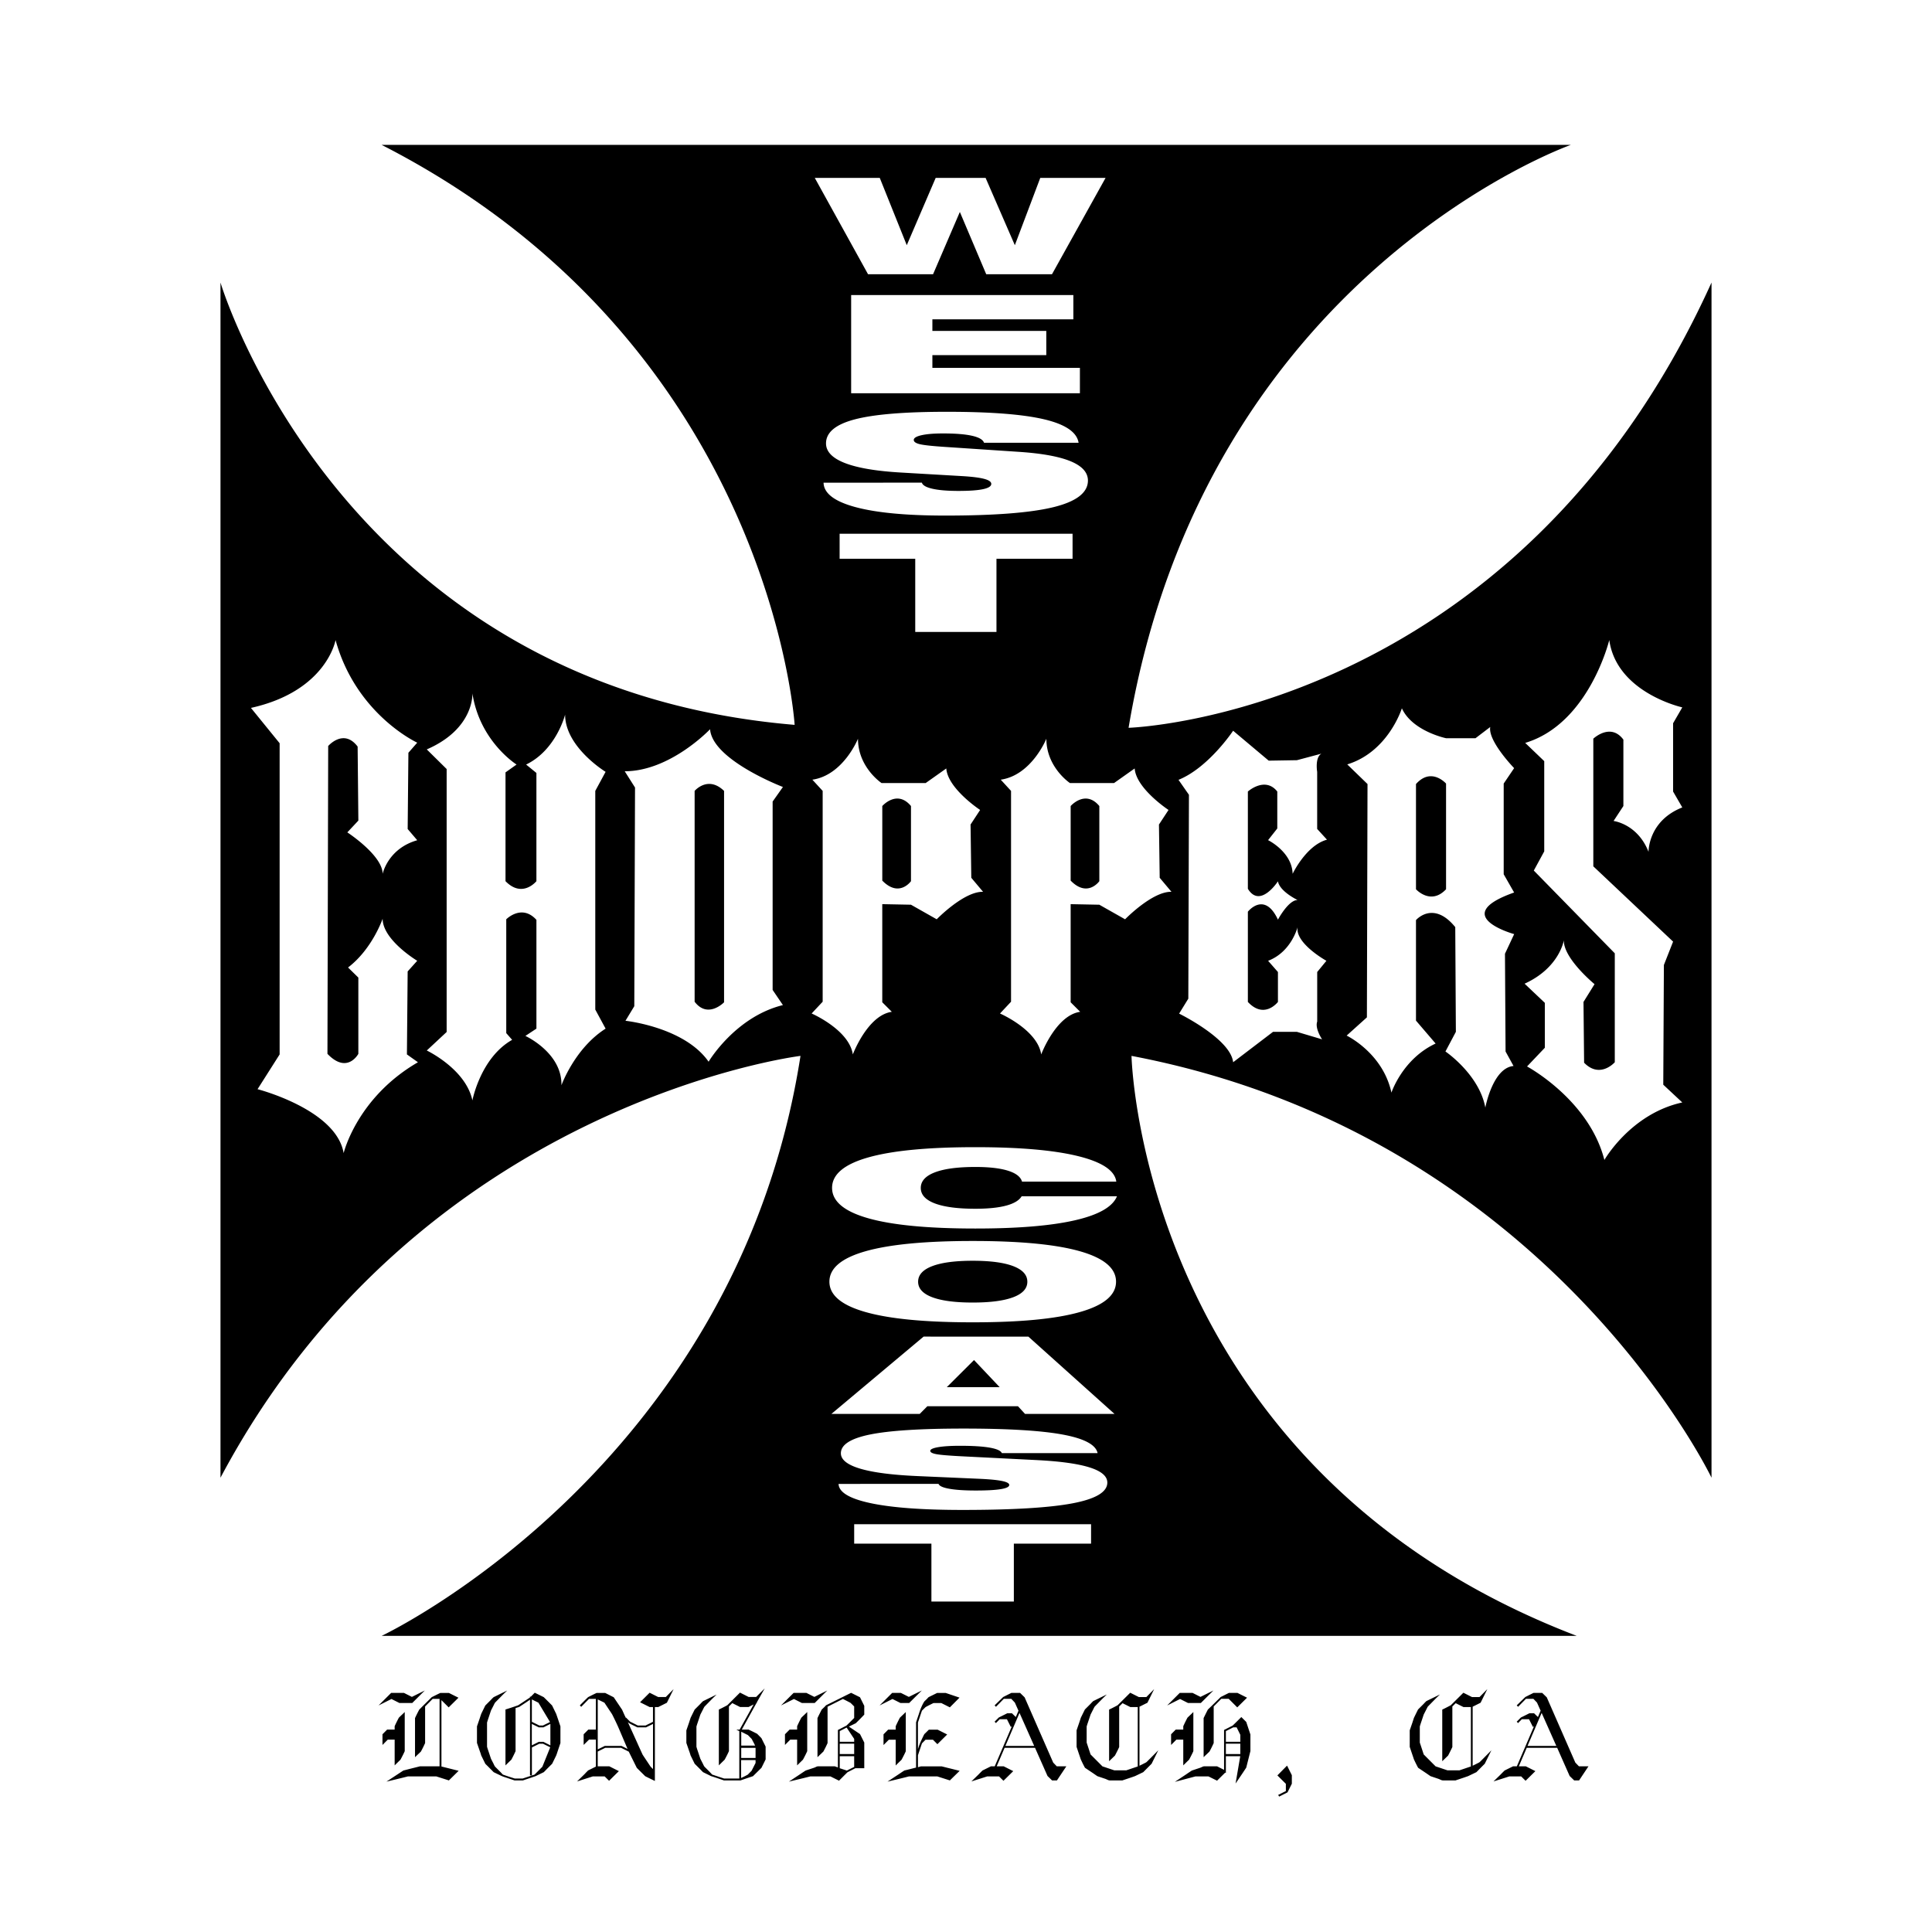 <svg xmlns="http://www.w3.org/2000/svg" width="2500" height="2500" viewBox="0 0 192.756 192.756"><g fill-rule="evenodd" clip-rule="evenodd"><path fill="#fff" d="M0 0h192.756v192.756H0V0z"/><path d="M90.889 87.914v-7.496c-1.395-1.678-2.863 0-2.863 0v7.44c1.688 1.735 2.863.056 2.863.056zm-21.586-9.006v21.035c1.321 1.733 2.937.056 2.937.056v-21.09c-1.615-1.568-2.937-.001-2.937-.001zm101.455 68.523V28.189c-19.582 43.255-58.16 44.424-58.16 44.424 7.6-45.3 44.131-58.16 44.131-58.16H38.072C76.942 34.326 79.281 72.32 79.281 72.32 33.98 68.521 21.998 28.189 21.998 28.189v119.242c19.874-37.409 57.868-42.085 57.868-42.085-6.43 41.208-41.793 57.867-41.793 57.867h119.242c-43.547-16.659-44.424-57.867-44.424-57.867 41.5 7.891 57.867 42.085 57.867 42.085zM34.285 115.047c-.734-4.364-8.589-6.378-8.589-6.378l2.203-3.468V74.152l-2.863-3.524c7.562-1.678 8.442-6.769 8.442-6.769 2.056 7.44 8.149 10.237 8.149 10.237l-.881 1.007-.073 7.608.954 1.119c-2.937.839-3.451 3.356-3.451 3.356 0-1.846-3.524-4.14-3.524-4.14l1.101-1.175-.073-7.385c-1.395-1.846-2.937-.056-2.937-.056l-.074 30.712c1.982 2.07 3.083 0 3.083 0v-7.608l-1.027-1.007c2.422-1.846 3.45-4.866 3.45-4.866 0 2.125 3.451 4.196 3.451 4.196l-.954 1.062-.074 8.28 1.101.782c-6.093 3.527-7.414 9.066-7.414 9.066zm26.136-12.419c-3.083 1.958-4.406 5.649-4.406 5.649.074-3.244-3.597-4.923-3.597-4.923l1.101-.727V91.774c-1.468-1.623-3.01-.056-3.01-.056v11.357l.587.671c-3.157 1.79-3.964 6.042-3.964 6.042-.661-3.133-4.552-4.979-4.552-4.979l1.982-1.847V76.726l-1.982-1.958c4.772-2.07 4.552-5.594 4.552-5.594.734 4.811 4.405 7.104 4.405 7.104l-1.102.783v10.854c1.688 1.733 3.083 0 3.083 0V77.118l-1.028-.839c3.01-1.454 3.891-4.979 3.891-4.979 0 3.245 4.039 5.706 4.039 5.706l-1.029 1.902v21.818l1.03 1.902zm17.692-2.351c-4.771 1.176-7.415 5.65-7.415 5.65-2.422-3.468-8.295-4.083-8.295-4.083l.881-1.455.073-21.817-1.027-1.623c4.552 0 8.515-4.195 8.515-4.195.221 3.077 7.268 5.763 7.268 5.763l-1.027 1.454v18.797l1.027 1.509zm9.661-82.53l2.695 6.716 2.885-6.716h4.979l2.918 6.716 2.537-6.716h6.516l-5.348 9.616h-6.559l-2.632-6.216-2.674 6.216h-6.485l-5.316-9.616h6.484zm-4.005 38.001v-2.496h23.241v2.496h-7.592v7.3h-8.104v-7.3h-7.545zm21.348-5.152c-2.283.562-5.881.843-10.794.843-3.902 0-6.897-.283-8.984-.848-2.087-.565-3.145-1.375-3.172-2.431l9.808-.007c.076.265.429.468 1.062.611.633.144 1.496.215 2.592.215 1.095 0 1.914-.058 2.457-.176.543-.117.814-.292.814-.526 0-.208-.236-.375-.707-.5-.473-.125-1.201-.217-2.181-.275l-6.056-.353c-2.501-.141-4.383-.457-5.647-.947-1.265-.489-1.897-1.145-1.897-1.966 0-1.095.959-1.894 2.878-2.397 1.918-.503 4.975-.755 9.169-.755 4.355 0 7.593.25 9.714.751s3.268 1.281 3.438 2.34h-9.434c-.104-.308-.5-.54-1.189-.696-.689-.156-1.657-.235-2.903-.235-.907 0-1.619.059-2.139.176-.519.117-.779.275-.779.473 0 .185.201.327.603.424.401.097 1.233.188 2.499.271l7.393.493c2.307.154 4.031.47 5.17.946 1.141.476 1.711 1.116 1.711 1.921-.002 1.203-1.145 2.085-3.426 2.648zm-.728-17.584v2.421H93.024V36.7h14.718v2.533H84.919v-9.796h22.17v2.421H93.024v1.155h11.365v-.001zM81.05 77.789c3.083-.448 4.551-4.084 4.551-4.084 0 2.854 2.35 4.419 2.35 4.419h4.405l2.055-1.455c.147 2.014 3.376 4.14 3.376 4.14l-.954 1.455.073 5.314 1.175 1.398c-1.91-.056-4.625 2.741-4.625 2.741l-2.569-1.454-2.863-.056v9.79l.954.951c-2.422.335-3.891 4.252-3.891 4.252-.367-2.462-4.111-4.084-4.111-4.084l1.102-1.175V78.908l-1.028-1.119zm27.807 76.221h-7.705v5.777h-8.225v-5.777h-7.705v-1.938h23.635v1.938zM107 149.989c-2.32.438-5.979.658-10.974.658-3.968 0-7.013-.223-9.135-.671-2.122-.447-3.197-1.089-3.227-1.925l9.974-.006c.077.213.438.377 1.081.491.645.115 1.525.173 2.642.173 1.115 0 1.949-.046 2.502-.139.553-.092.83-.23.83-.416 0-.163-.24-.295-.723-.395-.48-.1-1.221-.171-2.221-.217l-6.169-.271c-2.548-.11-4.465-.357-5.753-.74s-1.932-.896-1.932-1.538c0-.855.975-1.479 2.925-1.874 1.95-.393 5.057-.59 9.321-.59 4.427 0 7.718.198 9.874.596s3.32 1.016 3.492 1.854h-9.551c-.105-.242-.51-.424-1.211-.547-.703-.123-1.689-.185-2.959-.185-.923 0-1.649.046-2.179.137-.529.092-.793.214-.793.37 0 .145.205.255.613.33.409.076 1.257.146 2.546.212l7.513.38c2.344.121 4.096.368 5.254.739 1.16.372 1.738.873 1.738 1.502.002.943-1.158 1.633-3.478 2.072zm-4.73-8.92l-.705-.768h-9.044l-.762.768h-8.812l9.201-7.715H102.6l8.598 7.715h-8.928zm5.47-10.165c-2.404.685-5.969 1.024-10.691 1.024-4.724 0-8.288-.34-10.692-1.024-2.405-.682-3.607-1.692-3.607-3.03 0-1.342 1.203-2.354 3.607-3.038 2.404-.683 5.968-1.023 10.692-1.023 4.723 0 8.287.341 10.691 1.023 2.404.684 3.607 1.696 3.607 3.038.001 1.338-1.202 2.349-3.607 3.03zm-.533-9.147c-2.391.543-5.688.813-9.893.813-4.724 0-8.288-.341-10.692-1.024s-3.606-1.693-3.606-3.031c0-1.342 1.202-2.354 3.605-3.037 2.404-.683 5.966-1.024 10.688-1.024 4.404 0 7.812.296 10.227.888s3.691 1.442 3.836 2.549h-9.406c-.135-.475-.598-.837-1.393-1.087s-1.883-.375-3.262-.375c-1.763 0-3.11.18-4.044.539-.934.358-1.401.877-1.401 1.553 0 .673.466 1.188 1.4 1.544.933.354 2.28.533 4.041.533 1.273 0 2.301-.104 3.08-.314.779-.209 1.295-.518 1.543-.93h9.51c-.432 1.059-1.842 1.861-4.233 2.403zm5.043-30.039l-2.57-1.454-2.861-.056v9.79l.953.951c-2.422.335-3.891 4.252-3.891 4.252-.367-2.462-4.111-4.084-4.111-4.084l1.102-1.175V78.908l-1.027-1.119c3.082-.448 4.551-4.084 4.551-4.084 0 2.854 2.35 4.419 2.35 4.419h4.404l2.057-1.455c.146 2.014 3.377 4.14 3.377 4.14l-.955 1.455.074 5.314 1.174 1.398c-1.91-.054-4.627 2.742-4.627 2.742zm12.25-12.747v9.703c1.225 2.006 3-.746 3-.746.184 1.026 1.959 1.866 1.959 1.866-.92 0-1.959 1.959-1.959 1.959-1.348-2.892-3-.793-3-.793v9.003c1.652 1.773 3 0 3 0v-2.985l-.98-1.119c2.326-.887 2.939-3.359 2.939-3.359-.246 1.633 2.877 3.359 2.877 3.359l-.918 1.119v4.945c-.246.699.488 1.772.488 1.772l-2.51-.747h-2.387l-3.979 3.032c-.246-2.331-5.389-4.851-5.389-4.851l.918-1.493.062-20.339-1.041-1.493c3-1.213 5.449-4.898 5.449-4.898l3.551 2.985 2.814-.046 2.449-.653c-.674.373-.428 1.819-.428 1.819v5.692l.979 1.072c-2.08.561-3.428 3.406-3.428 3.406-.061-2.193-2.449-3.359-2.449-3.359l.918-1.166V78.97c-1.22-1.538-2.935.001-2.935.001zm25.711 25.937l.795 1.446c-2.082.187-2.814 4.151-2.814 4.151-.611-3.312-3.979-5.598-3.979-5.598l1.039-1.96-.061-10.449c-2.203-2.705-3.918-.7-3.918-.7v10.03l1.959 2.286c-3.307 1.539-4.408 4.898-4.408 4.898-.857-3.966-4.469-5.691-4.469-5.691l2.021-1.819.061-23.278-2.021-1.96c4.104-1.259 5.449-5.597 5.449-5.597 1.041 2.286 4.408 2.985 4.408 2.985h2.938l1.471-1.12c-.246 1.399 2.383 4.105 2.383 4.105l-1.041 1.539v9.05l1.041 1.819c-6.611 2.332.004 4.151.004 4.151l-.918 1.959.06 9.753zm2.143 1.493l1.775-1.866v-4.479l-2.02-1.913c3.49-1.586 3.918-4.338 3.918-4.338-.061 1.82 3.061 4.385 3.061 4.385l-1.102 1.773.061 6.064c1.592 1.633 3.061-.048 3.061-.048V95.112l-8.08-8.257 1.041-1.913v-9.003l-1.898-1.82c6.367-1.912 8.387-10.263 8.387-10.263.736 5.271 7.285 6.718 7.285 6.718l-.918 1.586v6.811l.918 1.586c-3.428 1.352-3.367 4.431-3.367 4.431-1.102-2.798-3.49-3.079-3.49-3.079l.98-1.492v-6.625c-1.285-1.726-3-.093-3-.093v12.735l7.959 7.511-.918 2.333-.062 11.942 1.898 1.772c-5.143 1.119-7.773 5.738-7.773 5.738-1.533-6.017-7.716-9.329-7.716-9.329zM106.82 80.418v7.44c1.688 1.734 2.861.056 2.861.056v-7.496c-1.394-1.678-2.861 0-2.861 0zm-12.359 57.981h5.277l-2.559-2.707-2.718 2.707zm6.635-12.074c-.936-.358-2.283-.539-4.047-.539-1.763 0-3.113.181-4.047.539-.935.359-1.401.877-1.401 1.554 0 .673.467 1.188 1.401 1.543s2.284.533 4.047.533c1.764 0 3.111-.178 4.047-.533s1.402-.87 1.402-1.543c0-.677-.467-1.194-1.402-1.554zm40.177-48.1v10.496s1.469 1.632 3 0V78.178s-1.468-1.679-3 .047zM42.383 168.66l-1.254 1.249h-1.278l-.794-.4-1.289.645 1.255-1.251h1.283l.789.397 1.288-.64zm-2.002 6.053a7.718 7.718 0 0 1-.186.392 15.1 15.1 0 0 1-.237.455l-.26.255-.323.317v-2.571h-.684l-.531.534v-1.067l.463-.466h.751v-.335c.053-.121.114-.251.183-.392.069-.14.147-.294.235-.46.076-.075.163-.159.262-.253.1-.092.208-.197.326-.314v3.905h.001zm5.379 1.96l-.976.959-1.254-.4h-2.834c-.099.026-.325.083-.679.17l-1.462.352 1.687-1.108.181-.046c.091-.022.214-.055.37-.096l1.105-.277h1.957v-6.732h-.687l-.755.761v3.649a11.336 11.336 0 0 1-.418.846c-.076.076-.164.16-.263.254-.1.092-.208.197-.326.314v-3.905a14.694 14.694 0 0 1 .424-.847l.165-.167c.103-.105.256-.257.458-.457l.625-.619.403-.201c.14-.069.29-.143.449-.219h.857l.954.477-.977.964-.721-.72v6.618l1.717.43zM55.918 173.892l-.278.823-.052.161c-.023.07-.053.156-.091.258-.008.02-.144.298-.408.835l-.558.556c-.026.03-.063.069-.11.116l-.167.168-.829.402-1.255.421h-.835l-.828-.278c-.039-.012-.093-.028-.162-.051a4.385 4.385 0 0 1-.253-.092l-.221-.104a43.242 43.242 0 0 1-.619-.298l-.556-.562-.116-.114a4.248 4.248 0 0 1-.163-.164l-.409-.835a4.642 4.642 0 0 0-.136-.419l-.284-.823v-1.651l.284-.828.051-.162.086-.253c.004-.011.14-.291.409-.839l.557-.557a2.83 2.83 0 0 1 .278-.278l1.351-.663-.409.396-.801.812a2.87 2.87 0 0 0-.142.267l-.267.522-.267.806a6.18 6.18 0 0 0-.091.28c-.02.066-.031.104-.035.111v2.417l.04.137c.019.064.048.151.086.261l.267.801.267.521c.011.03.028.067.051.111.022.043.053.095.091.155l.522.522.256.271a30.943 30.943 0 0 0 1.187.392h.789l1.186-.392.778-.782.784-1.94-.722-.357h-.363l-.744.368v2.792h-.188v-7.553c-.117.083-.266.185-.445.304l-.633.417-.363.113v4.302a12.869 12.869 0 0 1-.418.845l-.589.573v-5.578c.186-.056.384-.12.594-.189.21-.07.435-.146.674-.23l1.176-.777v-.107l.074.039.403-.408.435.213c.15.073.304.15.463.229.375.371.653.649.835.835l.409.839c.008.027.024.074.048.143l.094.272.278.828v1.65h.004zm-1.006.242v-2.14l-.699.346h-.454l-.699-.346v2.14l.699-.352h.454l.699.352zm-.037-2.327l-1.158-1.931-.653-.323v2.231l.744.368h.363l.704-.345zM67.206 168.521l-.67 1.362-.863.431h-.335v7.371a23.952 23.952 0 0 1-.466-.225c-.159-.076-.325-.159-.499-.246a69.501 69.501 0 0 0-.273-.27c-.14-.139-.33-.326-.568-.565l-.8-1.617-.767-.38h-1.584l-.744.369v1.475h1.153l.954.48-.977.963-.442-.438H59.15l-1.576.504.744-.727.135-.145.221-.224.776-.385v-2.694h-.68l-.539.533v-1.065l.465-.466h.753v-3.067h-.68l-.782.794-.137-.142c.228-.238.501-.512.823-.822a24.327 24.327 0 0 1 .85-.42h.857l.852.432.834 1.241.244.545.131.267.022-.023.397.397.205.102.573.289h.766l.744-.368v-1.475h-.335l-.954-.477.954-.952.857.431h.755l.781-.793zm-4.593 5.971l-.744-1.743a20.825 20.825 0 0 0-.377-.852c-.13-.276-.264-.551-.4-.823a5.646 5.646 0 0 0-.21-.326c-.133-.198-.326-.489-.58-.872l-.664-.323v4.984l.698-.346h1.675l.602.301zm2.538 2.009v-4.507l-.698.346h-.857l-.219-.107a17.099 17.099 0 0 0-.298-.142c-.269-.133-.418-.231-.448-.296l.987 2.175c.042.099.104.236.185.414l.304.664c.004.012.093.148.267.409l.533.8.244.244zM76.39 175.526c-.064.133-.131.27-.202.411l-.218.439-.845.834-.615.207-.627.214h-1.662a47.103 47.103 0 0 0-1.253-.421h-.012c-.128-.063-.26-.13-.396-.195l-.42-.207-.108-.108a8.905 8.905 0 0 1-.17-.176l-.556-.556-.409-.834a3.986 3.986 0 0 0-.136-.42l-.283-.823v-1.248l.284-.823c.012-.038.028-.092.051-.161l.085-.259c.004-.016.14-.293.409-.835l.557-.556a3.95 3.95 0 0 1 .278-.284l1.351-.658-.408.392-.801.817a3.19 3.19 0 0 0-.142.267l-.267.522-.267.801a6.805 6.805 0 0 0-.125.397v2.009l.039.136c.019.065.047.151.085.261l.266.801.266.521a1.831 1.831 0 0 0 .141.266l.521.522.254.271 1.184.392h1.52v-4.726l-.301-.153h.335l1.396-2.512-.5.256h-.857l-.772-.388-.334.331v4.461a9.306 9.306 0 0 1-.186.393c-.071.14-.15.291-.238.454l-.26.256-.323.317v-5.569c.114-.053.24-.115.381-.188.141-.071.295-.153.466-.244l1.262-1.259.858.433h.756l.853-.854-.796 1.411.029.022-.051.022-1.467 2.657h.677a22.903 22.903 0 0 1 .853.42l.426.431.421.846v1.267h.003zm-1.007.365v-.29h-1.44v1.789a9.86 9.86 0 0 0 .664-.336l.38-.386.396-.777zm-.045-1.73l-.108-.223-.232-.442-.38-.386-.176-.088-.488-.247v1.386h1.384zm.045 1.232v-1.006h-1.431v1.006h1.431zM82.537 168.66l-1.254 1.249h-1.277l-.795-.4-1.289.645 1.254-1.251h1.283l.79.397 1.288-.64zm-2.001 6.053a9.929 9.929 0 0 1-.186.392c-.071.141-.149.292-.237.455l-.26.255-.323.317v-2.571h-.683l-.531.534v-1.067l.463-.466h.751v-.335a14.674 14.674 0 0 1 .418-.852c.076-.075.164-.159.263-.253.099-.092.208-.197.326-.314v3.905h-.001zm5.691 1.701h-.886l-.779.4c-.022.016-.307.297-.852.844l-.862-.427H80.85c-.099.026-.325.083-.679.17l-1.462.352 1.119-.741.213-.144c.093-.062.207-.137.344-.224l.84-.277a2.401 2.401 0 0 0 .204-.09.49.49 0 0 1 .21-.051h1.652c.049.019.099.037.15.054l.156.055V172.6c.132-.064.269-.134.409-.208.14-.073.285-.147.437-.224.016-.012.087-.08.216-.207s.316-.313.562-.56v-1.146c-.238-.239-.361-.36-.368-.363a33.17 33.17 0 0 0-.753-.386l-1.534.772v3.627a11.214 11.214 0 0 1-.417.846c-.077.076-.164.16-.263.254-.099.092-.208.197-.326.314v-3.905c.054-.114.115-.241.185-.381l.236-.466.29-.277.142-.154 2.502-1.243.887.443.426.857v.874a23.92 23.92 0 0 1-.845.858l-.33.162c-.113.055-.233.113-.357.179l1.107.743.425.846v2.559h-.001zm-1.006-2.635v-.29l-.754-1.13-.686.353v1.067h1.44zm0 1.224v-1.033h-1.44v1.033h1.44zm0 1.283v-1.066h-1.44v1.197l.709.232.731-.363zM91.968 168.66l-1.26 1.249h-.869l-.795-.4-1.288.645 1.254-1.251h.874l.79.397 1.294-.64zm-1.598 6.063a7.718 7.718 0 0 1-.186.392 15.1 15.1 0 0 1-.237.455l-.261.255c-.097.095-.205.2-.322.318v-2.572h-.684l-.531.534v-1.071l.464-.469h.752l-.001-.336a14.674 14.674 0 0 1 .417-.851c.076-.076.164-.16.263-.253s.208-.197.326-.315v3.913zm5.375 1.954l-.977.955-1.254-.4h-2.828c-.099.026-.325.083-.678.17l-1.462.352 1.13-.744.213-.145c.093-.062.207-.137.343-.224.182-.042.368-.087.56-.136.19-.05.392-.101.604-.153v-4.521l.278-.823c.011-.037.027-.092.051-.161.022-.07.053-.156.09-.259.14-.359.277-.639.409-.839l.29-.278c.026-.037.071-.087.136-.147l.852-.42h.845l1.385.469-.965.97-.857-.432h-.772l-.343.17c-.131.064-.275.14-.435.227a1.247 1.247 0 0 0-.111.102c-.062.061-.152.148-.27.267l-.397 1.183.001 2.672c.038-.155.099-.336.182-.542s.189-.439.318-.701c.012-.026.028-.062.051-.108.022-.045.053-.102.09-.17.068-.064.14-.134.213-.207l.235-.235h.875l.954.48-.977.969-.442-.443h-.742l-.358.362-.397 1.184v1.194l.146-.042.153-.043h2.061c.083.019.273.066.57.142.297.07.707.174 1.23.305zM106.389 176.226l-.938 1.406h-.488l-.453-.442-1.244-2.809h-3.037l-.789 1.845h.699l.953.48-.977.963-.443-.438h-1.174l-.826.264c-.264.083-.516.162-.758.24l.745-.724c.029-.034.076-.082.139-.145l.225-.223.846-.419h.375l1.707-3.985-.102.058-.387-.768h-.722l-.375.381-.135-.136.42-.42.373-.185c.141-.07.299-.148.473-.236h.465l.387.375.266-.63-.363-.812-.357-.374h-.744l-.783.795-.135-.143.857-.834.816-.409h.869l.453.443 2.852 6.511.355.369h.955v.002zm-3.207-2.035l-1.465-3.293-1.408 3.293h2.873zM115.562 174.625l-.666 1.345-.277.277-.557.562-.84.403c-.027.008-.074.023-.143.048s-.158.056-.271.094l-.828.278h-1.244a.493.493 0 0 1-.215-.052c-.061-.027-.107-.048-.143-.062-.033-.016-.055-.025-.061-.029l-.832-.28-.158-.108-.248-.172-.832-.558a15.797 15.797 0 0 1-.201-.384 19.559 19.559 0 0 1-.217-.457 4.258 4.258 0 0 1-.059-.177c-.037-.109-.09-.269-.162-.477l-.197-.59v-1.652l.283-.823c.012-.038.029-.092.053-.161.021-.07.051-.156.084-.259.004-.015.141-.294.41-.835l.557-.557.107-.115a3.95 3.95 0 0 1 .17-.168l1.352-.659-.408.393-.801.817a2.59 2.59 0 0 0-.143.267l-.266.522-.268.801a6.972 6.972 0 0 0-.125.396v1.602l.391 1.187 1.184 1.187 1.184.397h1.197l1.141-.386v-5.928h-.744l-.771-.385-.336.328v4.046c-.053.121-.115.252-.186.392s-.148.293-.236.459c-.076.076-.164.16-.26.252-.098.094-.205.197-.324.314v-5.151c.109-.053.236-.114.379-.187.141-.072.297-.153.467-.244l1.262-1.252.857.431h.754l.777-.794-.67 1.361-.795.397v5.889c.109-.054.221-.108.332-.165.113-.057.223-.113.332-.17a1.42 1.42 0 0 0 .145-.133l.266-.265.8-.81zM121.062 168.66l-1.254 1.249h-1.277l-.795-.4-1.289.645 1.256-1.251h1.283l.787.397 1.289-.64zm-2.001 6.053a7.718 7.718 0 0 1-.186.392c-.07.141-.15.292-.236.455l-.262.255-.322.317v-2.571h-.684l-.531.534v-1.067l.463-.466h.752v-.335a14.674 14.674 0 0 1 .418-.852c.076-.075.164-.159.262-.253.1-.092.209-.197.326-.314v3.905zm5.693-.009l-.416 1.652c-.004.008-.121.186-.354.535l-.711 1.052.467-2.724h-1.434v1.669l-.068-.033-.811.803-.863-.427h-1.289l-2.061.546 1.141-.757c.049-.034.119-.083.213-.146.094-.063.207-.138.344-.227l.84-.28a2.614 2.614 0 0 0 .205-.09.481.481 0 0 1 .209-.052h1.262l.697.353v-3.979a98.135 98.135 0 0 0 .848-.432c.045-.034.338-.32.875-.857l.49.487.416 1.256v1.651zm-.336-5.324l-.977.965-.852-.852h-.742l-.756.761v3.65a11.989 11.989 0 0 1-.418.846c-.076.075-.164.159-.262.253-.1.093-.209.197-.326.314v-3.905l.186-.378c.07-.142.15-.298.236-.469l.4-.385.883-.869.816-.409h.857l.955.478zm-.672 4.399v-.698l-.367-.744h-.33l-.742.375v1.067h1.439zm0 1.224v-1.033h-1.439v1.033h1.439zM128.887 177.962l-.432.863-.834.42-.098-.164.768-.387v-.72l-.846-.841.965-.977.477.954v.852zM148.799 174.625l-.664 1.345-.279.277-.555.562-.842.403c-.025.008-.074.023-.141.048l-.273.094-.828.278h-1.244a.5.5 0 0 1-.215-.052l-.141-.062-.062-.029-.832-.28a12.17 12.17 0 0 0-.158-.108l-.248-.172-.832-.558c-.062-.118-.131-.246-.199-.384a13.66 13.66 0 0 1-.219-.457 4.258 4.258 0 0 1-.059-.177c-.037-.109-.09-.269-.162-.477l-.197-.59v-1.652l.285-.823c.01-.038.027-.092.051-.161.021-.07.051-.156.084-.259.006-.015.141-.294.41-.835l.557-.557.107-.115c.045-.048.104-.104.172-.168l1.35-.659-.408.393-.801.817c-.012.012-.059.1-.141.267l-.268.522-.268.801c-.041.121-.07.214-.09.277a3.04 3.04 0 0 0-.035.119v1.602l.391 1.187 1.184 1.187 1.184.397h1.197l1.141-.386v-5.928h-.742l-.773-.385-.334.328v4.046a21.512 21.512 0 0 1-.424.851c-.076.076-.164.16-.26.252-.098.094-.205.197-.324.314v-5.151c.111-.053.236-.114.379-.187.141-.072.297-.153.469-.244l1.26-1.252.857.431h.754l.779-.794-.672 1.361-.793.397v5.889l.332-.165c.111-.057.223-.113.332-.17a2.05 2.05 0 0 0 .145-.133l.264-.265.799-.81zM158.482 176.226l-.936 1.406h-.49l-.453-.442-1.242-2.809h-3.039l-.789 1.845h.699l.953.48-.977.963-.441-.438h-1.176c-.287.093-.562.181-.826.264s-.516.162-.758.24l.744-.724c.029-.034.076-.082.139-.145l.225-.223.846-.419h.375l1.709-3.985-.104.058-.387-.768h-.721l-.373.381-.137-.136.42-.42.375-.185.471-.236h.465l.387.375.268-.63-.363-.812-.359-.374h-.742l-.783.795-.137-.143.857-.834.816-.409h.869l.455.443 2.85 6.511.357.369h.953v.002zm-3.207-2.035l-1.465-3.293-1.408 3.293h2.873z"/></g></svg>